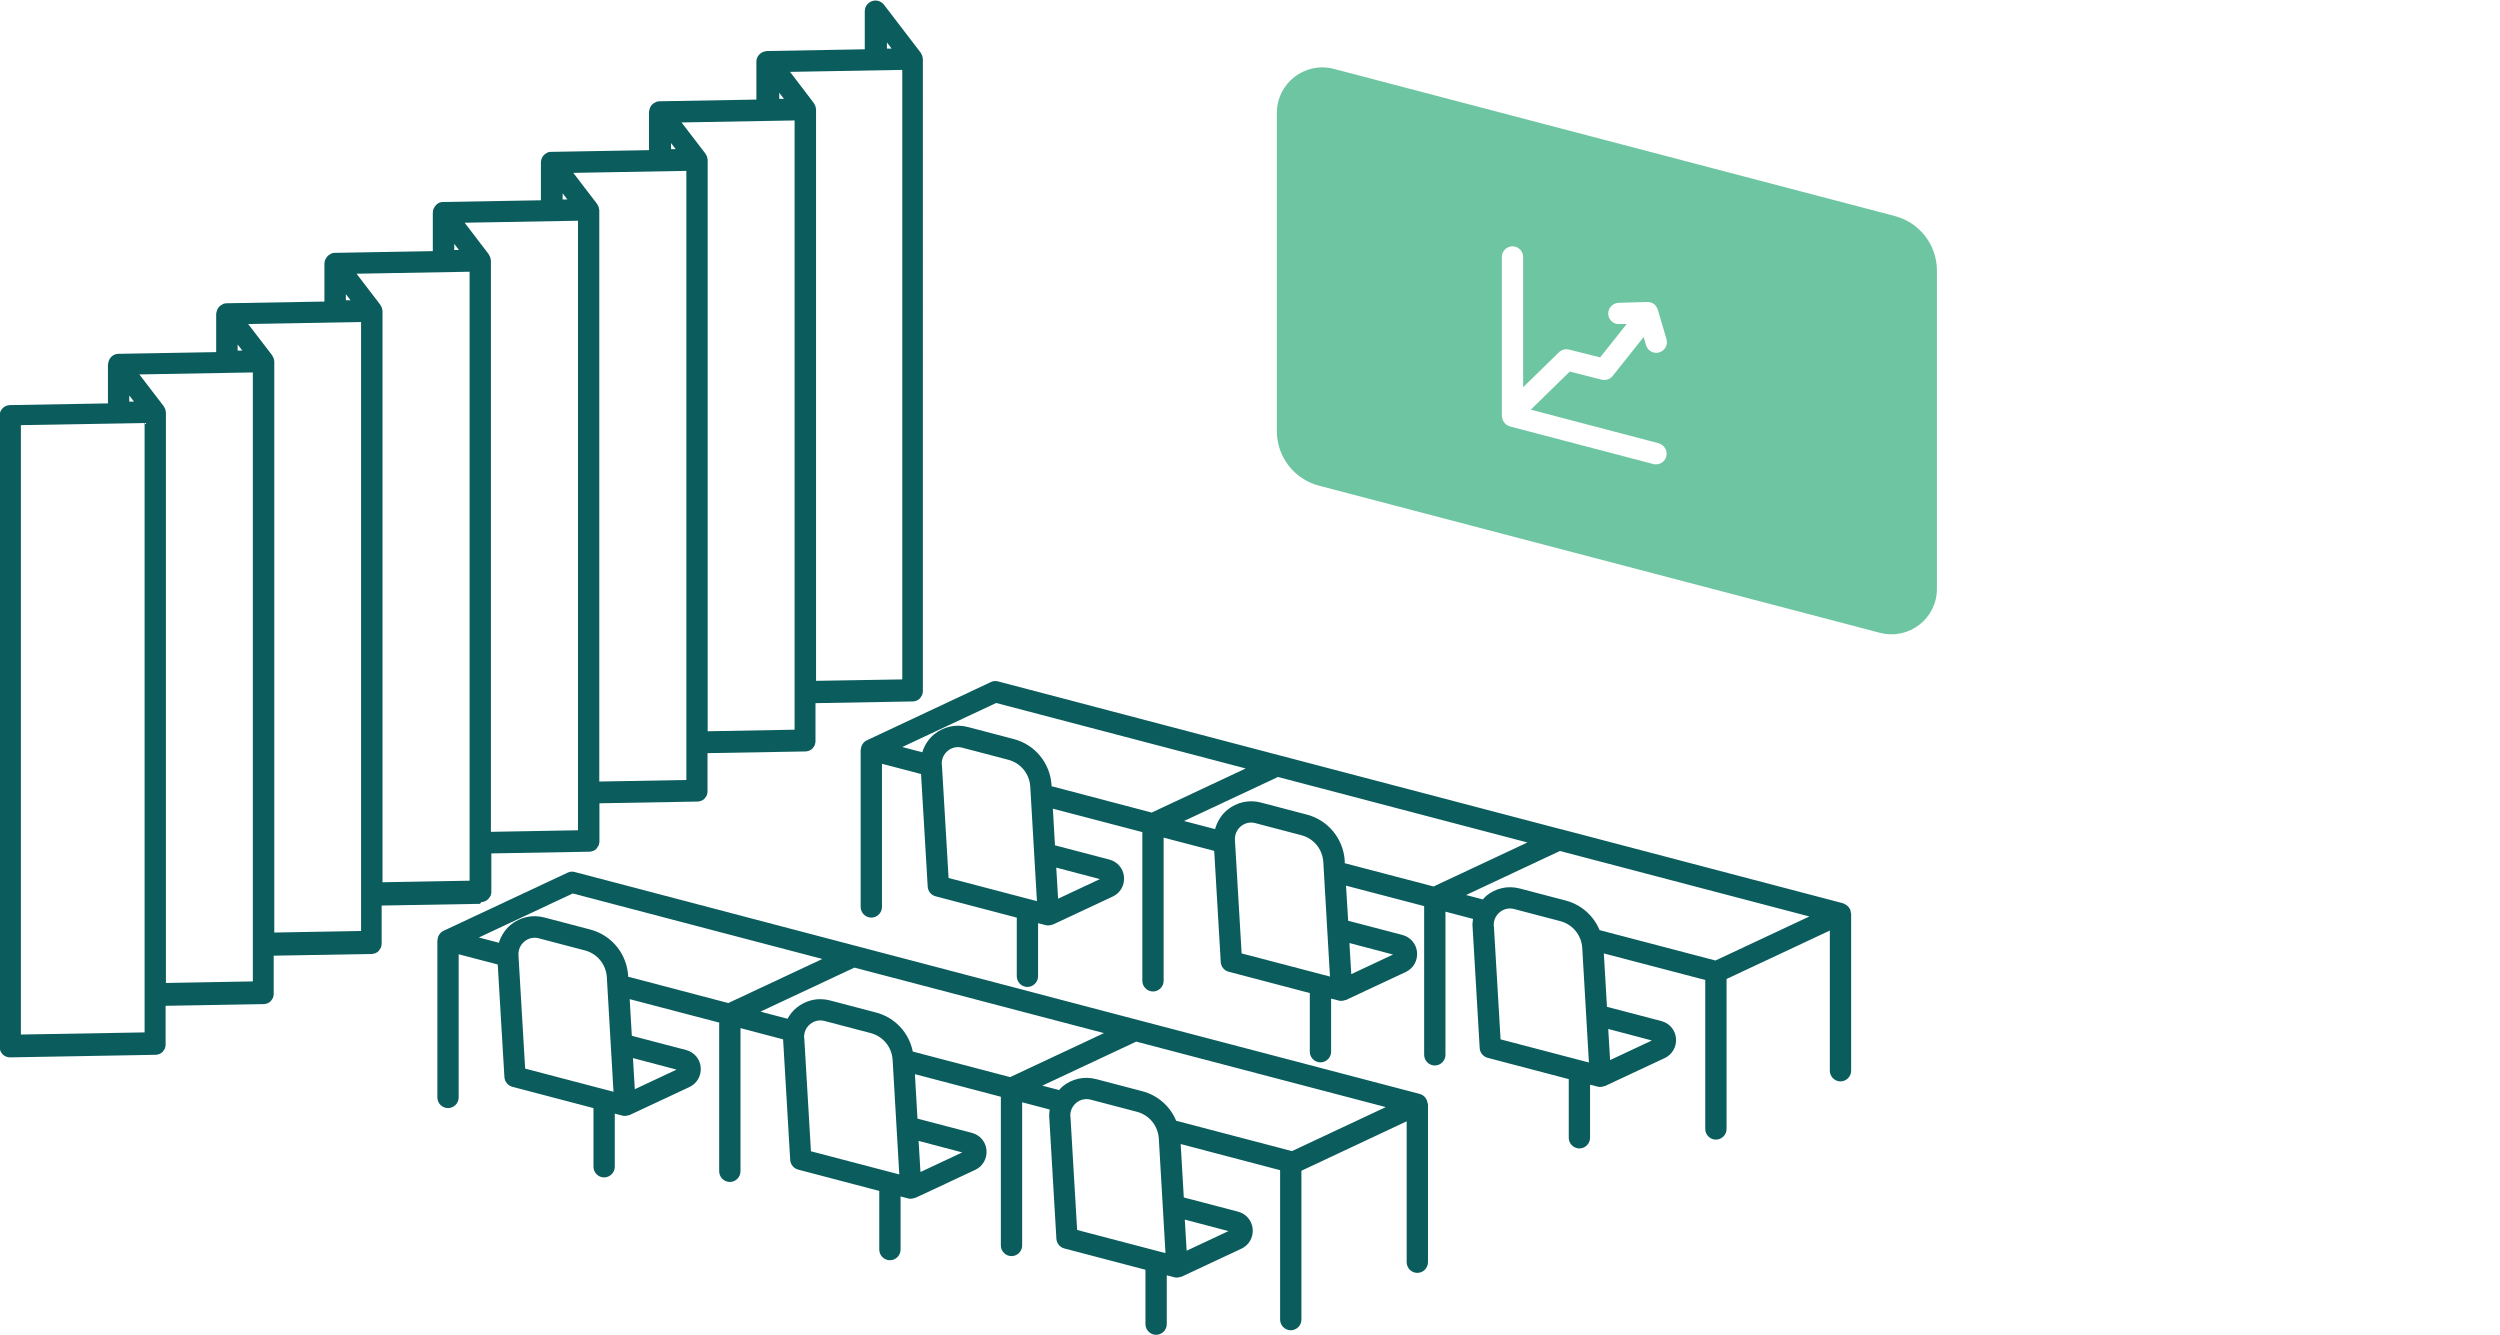 <?xml version="1.0" encoding="UTF-8"?>
<svg id="Layer_1" data-name="Layer 1" xmlns="http://www.w3.org/2000/svg" viewBox="0 0 176 94">
  <defs>
    <style>
      .cls-1 {
        fill: #0b5c5d;
      }

      .cls-2 {
        fill: #6ec5a2;
      }
    </style>
  </defs>
  <g>
    <path class="cls-1" d="m33.88,63.51c.08,0,.15-.02.22-.05,0,0,.02,0,.03,0,.02-.01.04-.03.06-.04.03-.02.07-.03.1-.05.01-.01.02-.03.03-.04.01-.01.03-.02.05-.03.02-.02.04-.06.06-.08.03-.04.06-.07.08-.11,0-.02.02-.03.03-.04.01-.03.01-.06.02-.09.01-.05.03-.1.03-.15,0-.02,0-.03,0-.05v-2.7l6.89-.12s.02,0,.03,0c.08,0,.15-.02.22-.05,0,0,.02,0,.03,0,.02-.01.04-.03.06-.04.03-.02.07-.03.1-.05.01-.01.02-.03.03-.04.01-.01.03-.02.04-.03.02-.02.04-.06.06-.09.03-.04.05-.07.07-.11,0-.01.02-.03.03-.04.01-.03.01-.06.02-.09.01-.05.03-.1.03-.15,0-.02,0-.03,0-.05h0v-2.67l6.89-.12s.02,0,.03,0c.07,0,.15-.02.22-.05,0,0,.02,0,.03,0,.02-.01.04-.03.06-.04.03-.02.07-.03.1-.05.01-.01.02-.03.03-.04.01-.01.03-.02.04-.03.02-.02.04-.06.06-.08.03-.04.06-.07.07-.11,0-.01.02-.03.03-.04.01-.03.01-.06.02-.09.01-.05.03-.1.03-.15,0-.02,0-.03,0-.05v-2.68l6.88-.12s.02,0,.03,0c.07,0,.15-.02.22-.05.01,0,.02,0,.03,0,.02-.01.04-.03.06-.04.03-.02.07-.03.1-.05.01-.01.02-.03.03-.04.01-.01.03-.02.04-.03.02-.02.04-.06.06-.08.03-.04.06-.07.07-.11,0-.01.02-.03.03-.04.01-.03.01-.06.02-.09.01-.05.03-.1.03-.15,0-.02,0-.03,0-.05v-2.67l6.83-.12s.02,0,.03,0c.08,0,.15-.02.23-.05,0,0,.02,0,.03,0,.02,0,.04-.02.05-.04.04-.02.07-.03.11-.06.02-.01.02-.03.04-.04.01,0,.03-.02.04-.03.02-.02.04-.05.05-.08.03-.04.06-.08.08-.12,0-.01.02-.02.02-.04.01-.03.01-.06.02-.08.01-.05.03-.1.03-.15,0-.02,0-.03,0-.05V4.15s0,0,0,0c0,0,0,0,0,0,0-.03-.01-.06-.02-.09,0-.05-.01-.09-.03-.14-.02-.05-.04-.1-.07-.14-.01-.02-.02-.05-.04-.08l-2.58-3.37c-.2-.25-.53-.36-.84-.25-.3.1-.51.39-.51.71v2.68l-6.79.12s-.05,0-.08,0h-.02s-.05.01-.07.02c-.04,0-.07,0-.11.02,0,0,0,0-.01,0-.31.09-.55.37-.55.71v2.67l-6.81.12c-.08,0-.16.01-.24.04-.01,0-.02.01-.03.02-.04.02-.07.04-.11.06-.04.02-.07.04-.1.07-.04.03-.07.06-.1.1-.02.03-.04.05-.05.08-.03.05-.06.09-.07.15,0,.02,0,.04-.01.05-.02.06-.04.12-.04.19v2.68l-6.83.12c-.09,0-.19,0-.28.03-.02,0-.04.02-.05.03,0,0,0,0,0,0-.08.04-.16.09-.22.15,0,0-.01.01-.02.02-.06.06-.11.13-.14.21,0,0,0,.01-.01.02-.03.09-.06.18-.06.27v2.68l-6.89.12c-.25,0-.45.13-.58.32,0,.01-.02.02-.02.04-.03.05-.06.1-.08.16-.02.05-.03.11-.03.17,0,.02-.01.04-.01.07v2.7l-6.85.12c-.09,0-.18,0-.27.04-.02,0-.03.02-.05.03,0,0-.02,0-.02.01-.08.04-.14.08-.2.14,0,0-.02.02-.03.03-.05.06-.1.13-.13.2,0,.01-.01.02-.02.03-.03.09-.06.18-.06.27v2.68l-6.87.12c-.08,0-.16.01-.24.04-.01,0-.02.01-.03.02-.04.02-.07.04-.11.06-.04.02-.07.04-.1.07-.04.03-.07.06-.1.1-.02.03-.04.05-.05.08-.03.05-.06.09-.07.15,0,.02,0,.04-.01.05-.02.06-.04.12-.04.19v2.68l-6.88.12c-.34,0-.61.24-.7.55-.01.03-.01.07-.02.11,0,.03-.02.06-.02.1v.03s0,.01,0,.02v2.68l-6.89.12c-.41,0-.74.34-.74.75v44.42c0,.2.08.39.22.54.14.14.33.21.53.21h.01l10.21-.18s.02,0,.03,0c.08,0,.15-.02.22-.05,0,0,.02,0,.03,0,.02-.01.04-.03.06-.04.03-.02.07-.03.1-.05.01-.01.02-.03.03-.04.01-.01.03-.02.04-.03.02-.02.04-.06.06-.08.03-.04.06-.07.07-.11,0-.01.02-.03.03-.04.01-.03.01-.06.02-.09.01-.05.03-.1.03-.15,0-.02,0-.03,0-.05v-2.72l6.89-.12s.02,0,.03,0c.07,0,.15-.02.22-.05.01,0,.02,0,.03,0,.02-.01.04-.03.06-.04.03-.02.07-.03.1-.05.01-.01.02-.03.03-.04.01-.01.03-.02.04-.03.02-.02.04-.06.06-.08.03-.04.06-.07.07-.11,0-.01.02-.03.03-.04.01-.03.01-.06.02-.09.01-.05.03-.1.03-.15,0-.02,0-.03,0-.05v-2.68l6.88-.12s.02,0,.03,0c.07,0,.15-.02.22-.05,0,0,.02,0,.03,0,.02-.01.04-.03.06-.04.03-.02.07-.03.1-.05.01-.01.02-.03.03-.04.01-.01.03-.02.04-.03.02-.02.04-.06.06-.09.03-.04.05-.07.07-.11,0-.01.02-.03.03-.04.01-.03.01-.06.02-.09.01-.05.03-.1.03-.15,0-.02,0-.03,0-.05v-2.67l6.89-.12s.02,0,.03,0ZM62.44,2.99l.33.43h-.33s0-.43,0-.43Zm1.08,1.92v42.92l-6.07.1V7.69s0,0,0,0c0,0,0,0,0,0,0-.03-.01-.05-.02-.08,0-.05-.01-.1-.03-.15-.02-.05-.04-.09-.07-.13-.02-.03-.02-.06-.04-.08l-1.67-2.19,7.9-.14Zm-8.66,1.62l.33.43h-.33s0-.43,0-.43Zm1.08,1.92v42.92l-6.12.11V11.24s0,0,0,0c0,0,0,0,0,0,0-.03-.01-.05-.02-.07,0-.05-.01-.1-.03-.15-.02-.05-.04-.09-.07-.13-.02-.03-.02-.06-.04-.08l-1.68-2.19,7.95-.14Zm-8.7,1.62l.33.43h-.33s0-.43,0-.43Zm1.08,1.92v42.92l-6.13.11V14.78s0,0,0,0c0,0,0,0,0,0,0-.02-.01-.04-.02-.07,0,0,0,0,0,0,0-.05-.01-.1-.03-.15-.02-.05-.04-.09-.07-.13-.02-.03-.02-.06-.04-.08l-1.67-2.18,7.96-.14Zm-8.71,1.62l.33.43h-.33s0-.43,0-.43Zm1.08,1.92v42.92l-6.13.11V18.34s0,0,0,0c0,0,0,0,0,0,0-.03-.01-.06-.02-.09,0-.04-.01-.09-.03-.13-.02-.07-.05-.12-.09-.18,0-.01-.01-.03-.02-.05l-1.69-2.21,7.97-.14Zm-8.71,1.64l.33.43h-.33s0-.43,0-.43Zm-7.63,3.54l.33.43h-.33s0-.43,0-.43Zm-7.62,3.54l.33.43h-.33s0-.43,0-.43Zm-7.63,3.59l.33.43h-.33s0-.43,0-.43Zm1.08,44.84l-8.71.15V29.93l8.71-.15v42.92Zm7.63-3.59l-6.13.11V29.02s0,0,0,0c0,0,0,0,0,0,0-.03-.01-.05-.02-.07,0-.05-.01-.1-.03-.15-.02-.05-.04-.09-.07-.13-.02-.03-.02-.06-.04-.08l-1.71-2.23,7.99-.14v42.92Zm7.62-3.55l-6.12.11V25.43s0,0,0,0c0,0,0,0,0,0,0-.03-.01-.05-.02-.07,0-.05-.01-.1-.03-.15-.02-.05-.04-.09-.07-.13-.02-.03-.02-.06-.04-.08l-1.68-2.19,7.95-.14v42.92Zm7.63-3.54l-6.13.11V21.89s0,0,0,0c0,0,0,0,0,0,0-.03-.01-.05-.02-.08,0-.05-.01-.1-.03-.15-.02-.05-.04-.09-.07-.13-.02-.03-.02-.06-.04-.08l-1.67-2.18,7.96-.14v42.92Z"/>
    <path class="cls-1" d="m130.3,64.29s0-.03,0-.04c0-.08-.03-.15-.05-.22,0,0,0,0,0,0-.03-.08-.09-.15-.15-.22-.02-.02-.04-.03-.06-.05-.05-.04-.1-.08-.15-.1-.03-.01-.05-.03-.08-.04-.02,0-.04-.02-.06-.03l-19.83-5.21s-.01,0-.02,0l-19.81-5.2-19.83-5.21c-.17-.05-.35-.03-.51.05l-8.73,4.1c-.08.04-.14.08-.2.14-.01.01-.02.03-.04.05-.05.05-.08.11-.11.17-.01.03-.02.05-.03.08-.02.06-.03.12-.04.19,0,.02-.01.03-.01.05v11.05c0,.41.34.75.75.75s.75-.34.75-.75v-10.08l2.75.72.47,7.93c.02.32.24.6.56.68l5.71,1.5v4.13c0,.41.34.75.75.75s.75-.34.75-.75v-3.74l.54.14c.06.02.13.02.19.02,0,0,0,0,0,0,0,0,0,0,0,0,0,0,0,0,0,0,.1,0,.19-.03.28-.06,0,0,.02,0,.03,0l4.21-1.97c.54-.25.85-.8.8-1.39-.05-.59-.46-1.07-1.04-1.22l-3.82-1-.15-2.58,6.3,1.65v10.47c0,.41.34.75.75.75s.75-.34.75-.75v-10.08l3.56.93.46,7.83c.02.32.24.6.56.68l5.71,1.5v4.13c0,.41.34.75.75.75s.75-.34.75-.75v-3.74l.54.14c.06.02.13.02.19.02,0,0,0,0,0,0,0,0,0,0,0,0,0,0,0,0,0,0,.1,0,.19-.03.28-.06,0,0,.02,0,.03,0l4.21-1.97c.54-.25.85-.8.8-1.39-.05-.59-.46-1.07-1.03-1.22l-3.82-1-.15-2.47,5.5,1.44v10.47c0,.41.34.75.75.75s.75-.34.75-.75v-10.08l1.94.51c-.03.19-.05.39-.03.58l.5,8.52c.02.32.25.6.56.68l5.71,1.5v4.13c0,.41.34.75.75.75s.75-.34.75-.75v-3.74l.54.14c.06.02.13.02.19.02,0,0,0,0,0,0,0,0,0,0,0,0,0,0,0,0,0,0,.1,0,.19-.03.28-.06,0,0,.02,0,.03,0l4.21-1.97c.54-.25.85-.8.8-1.39-.05-.59-.46-1.07-1.04-1.22l-3.82-1-.22-3.76,7.14,1.87v10.49c0,.41.34.75.75.75s.75-.34.75-.75v-10.56l7.27-3.41v9.87c0,.41.34.75.75.75s.75-.34.75-.75v-11.05s0-.02,0-.03Zm-64-10.47c-.02-.37.13-.72.42-.96.29-.24.66-.32,1.03-.22l3.24.85c.87.23,1.48.98,1.54,1.88l.47,8.07-6.22-1.63-.47-7.97Zm11.13,8.07l-2.94,1.38-.13-2.19,3.07.81Zm3.67-4.68l-7.07-1.86v-.08c-.1-1.54-1.16-2.85-2.66-3.24l-3.24-.85c-.83-.22-1.69-.03-2.36.51-.41.34-.69.78-.84,1.27l-1.41-.37,6.61-3.1,17.57,4.61-6.61,3.1Zm5.84,1.92c-.02-.37.13-.72.42-.96.29-.24.66-.32,1.02-.22l3.24.85c.87.23,1.48.98,1.54,1.88l.47,8.07-6.22-1.63-.47-7.97Zm11.13,8.07l-2.94,1.38-.13-2.19,3.07.81Zm2.86-4.79l-6.26-1.64v-.18c-.1-1.54-1.17-2.85-2.66-3.24l-3.24-.85c-.83-.22-1.69-.03-2.36.51-.44.36-.72.84-.87,1.36l-2.18-.57.1-.05,6.51-3.05,17.56,4.61-6.61,3.1Zm4.23,2.77c-.02-.37.13-.72.42-.96.29-.24.67-.32,1.03-.22l3.24.85c.87.23,1.48.98,1.54,1.88l.47,8.07-6.22-1.63-.47-7.97Zm11.13,8.07l-2.94,1.38-.13-2.19,3.07.81Zm4.48-5.63l-8.16-2.14c-.42-1.01-1.28-1.79-2.38-2.08l-3.24-.85c-.83-.22-1.69-.03-2.36.52-.09.08-.16.17-.24.25l-1.18-.31,6.61-3.1,17.56,4.61-6.61,3.1Z"/>
    <path class="cls-1" d="m100.5,77.67c-.03-.31-.25-.58-.56-.66l-19.82-5.2s0,0,0,0l-19.83-5.21-19.83-5.21c-.17-.05-.35-.03-.51.05l-8.73,4.09c-.08.04-.14.08-.2.14-.01.01-.02.03-.04.05-.05.05-.08.11-.11.17-.01.03-.02.05-.03.08-.02.06-.03.12-.04.19,0,.02-.01.03-.01.05v11.05c0,.41.34.75.75.75s.75-.34.75-.75v-10.08l2.75.72.47,7.93c.02.32.25.6.56.68l5.71,1.5v4.13c0,.41.34.75.75.75s.75-.34.75-.75v-3.74l.54.14c.06.02.13.02.19.02,0,0,0,0,0,0,0,0,0,0,0,0,0,0,0,0,0,0,.1,0,.19-.03.28-.06,0,0,.02,0,.03,0l4.21-1.97c.54-.25.85-.8.8-1.39-.05-.59-.46-1.07-1.03-1.22l-3.82-1-.15-2.58,6.3,1.65v10.47c0,.41.34.75.75.75s.75-.34.75-.75v-10.08l3,.79.5,8.49c.02.32.25.6.56.68l5.71,1.5v4.13c0,.41.34.75.75.75s.75-.34.75-.75v-3.74l.54.14c.06.02.13.02.19.02,0,0,0,0,0,0,0,0,0,0,0,0,0,0,0,0,0,0,.1,0,.19-.03.28-.06,0,0,.02,0,.03,0l4.21-1.97c.54-.25.85-.8.8-1.39-.05-.59-.46-1.07-1.04-1.22l-3.82-1-.18-3.13,6.05,1.59v10.47c0,.41.34.75.75.75s.75-.34.75-.75v-10.08l1.94.51c-.03.19-.05.38-.03.58l.5,8.52c.02.32.24.6.56.68l5.71,1.5v3.83c0,.41.34.75.75.75s.75-.34.75-.75v-3.44l.54.14c.06.02.13.02.19.02,0,0,0,0,0,0,0,0,0,0,0,0,0,0,0,0,0,0,.1,0,.19-.03.28-.06,0,0,.02,0,.03,0l4.21-1.97c.54-.25.85-.8.8-1.39-.05-.59-.46-1.07-1.03-1.22l-3.82-1-.22-3.76,7,1.84v10.52c0,.41.34.75.75.75s.75-.34.75-.75v-10.48l7.41-3.48v9.92c0,.41.34.75.75.75s.75-.34.75-.75v-11.05s0-.03,0-.04c0-.03,0-.05,0-.08Zm-64-10.43c-.02-.37.13-.72.42-.96.29-.24.66-.32,1.02-.22l3.24.85c.87.23,1.48.98,1.54,1.88l.47,8.07-6.22-1.63-.47-7.97Zm11.13,8.06l-2.94,1.38-.13-2.19,3.07.81Zm3.66-4.68l-7.07-1.86v-.08c-.1-1.54-1.16-2.84-2.66-3.24l-3.24-.85c-.83-.22-1.69-.03-2.36.51-.41.34-.68.78-.84,1.27l-1.41-.37,6.61-3.1,17.57,4.61-.1.05-6.51,3.05Zm5.32,2.44c-.02-.37.13-.72.42-.96.29-.24.67-.32,1.03-.22l3.24.85c.87.23,1.48.98,1.54,1.88l.47,8.07-6.22-1.63-.47-7.97Zm11.13,8.07l-2.94,1.38-.13-2.19,3.07.81Zm3.38-5.3l-6.86-1.8c-.26-1.32-1.25-2.4-2.59-2.75l-3.24-.85c-.83-.22-1.69-.03-2.36.52-.27.22-.47.49-.63.77l-1.9-.5.1-.05,6.51-3.05,17.57,4.61-6.61,3.1Zm4.23,2.77c-.02-.37.13-.72.42-.96.29-.24.66-.32,1.03-.22l3.24.85c.87.23,1.48.98,1.54,1.88l.47,8.07-6.22-1.63-.47-7.97Zm11.13,8.07l-2.94,1.38-.13-2.19,3.07.81Zm4.48-5.63l-8.16-2.14c-.42-1.01-1.28-1.79-2.39-2.08l-3.24-.85c-.83-.22-1.69-.03-2.36.51-.09.08-.17.17-.25.26l-1.18-.31,6.61-3.1,17.57,4.61-6.61,3.1Z"/>
  </g>
  <path class="cls-2" d="m133.4,15.21l-39.5-10.36c-2.03-.53-4.01,1-4.01,3.1v22.4c0,1.81,1.22,3.38,2.96,3.84l39.5,10.36c2.03.53,4.01-1,4.01-3.1v-22.4c0-1.81-1.22-3.38-2.96-3.84Zm-16.63,16c.4.11.64.52.54.92-.09.34-.39.56-.72.56-.06,0-.13,0-.19-.02l-10.11-2.65s-.03-.02-.05-.02c-.05-.02-.09-.04-.14-.07-.04-.02-.08-.05-.11-.08-.04-.03-.07-.07-.09-.11-.03-.04-.06-.07-.08-.12-.02-.04-.03-.09-.05-.13-.01-.05-.03-.1-.03-.15,0-.02-.01-.03-.01-.05v-11.2c0-.41.34-.75.75-.75s.75.34.75.75v9.17l2.52-2.46c.19-.18.45-.25.71-.19l2.19.55,1.87-2.35h-.53s-.01.01-.02.01c-.41,0-.74-.32-.75-.73-.01-.41.32-.76.73-.77l2.02-.06s.03,0,.05,0c.05,0,.1.01.16.03.05.01.09.02.14.04.03.02.06.04.09.06.05.03.1.07.14.12.02.02.04.05.05.08.04.05.07.1.09.17,0,.01.02.02.02.04l.61,2.08c.12.4-.11.81-.51.93-.07.02-.14.03-.21.03-.33,0-.62-.21-.72-.54l-.17-.57-2.18,2.74c-.18.23-.48.33-.77.26l-2.25-.57-2.72,2.66s-.02.01-.03.02l9.03,2.37Z"/>
</svg>